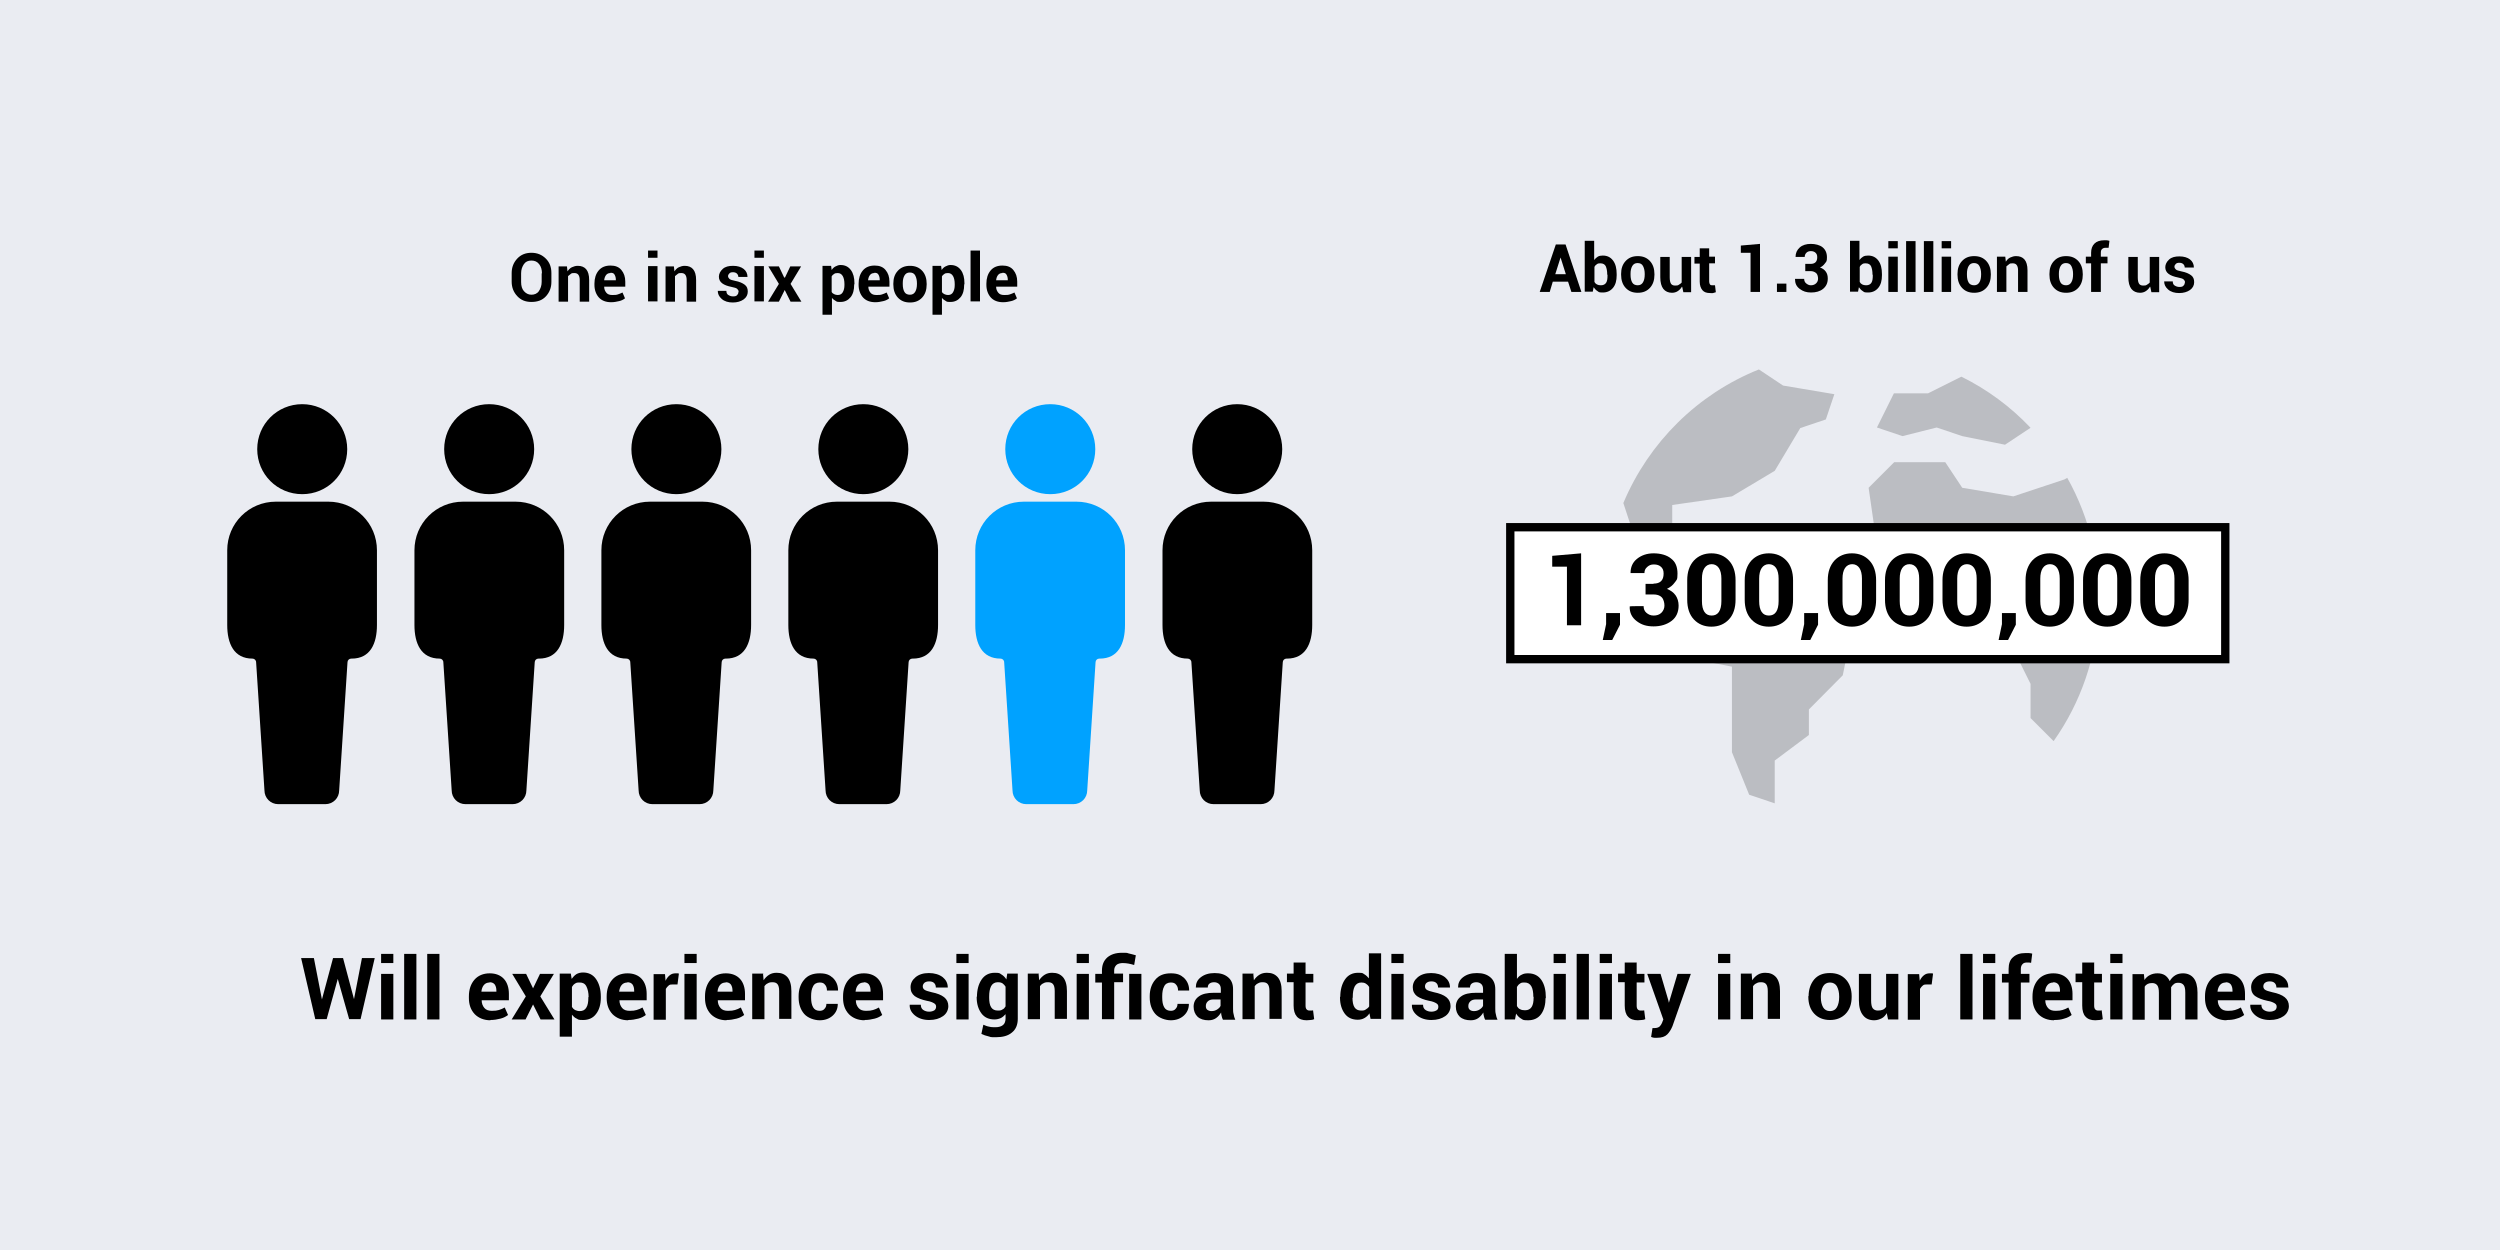 <?xml version="1.0" encoding="UTF-8"?>
<svg id="Layer_1" xmlns="http://www.w3.org/2000/svg" width="900" height="450" version="1.1" viewBox="0 0 900 450">
  <!-- Generator: Adobe Illustrator 29.3.0, SVG Export Plug-In . SVG Version: 2.1.0 Build 146)  -->
  <defs>
    <style>
      .st0 {
        fill: #fff;
      }

      .st1 {
        opacity: .2;
      }

      .st2 {
        opacity: 0;
      }

      .st3 {
        fill: #eaecf2;
      }

      .st4 {
        fill: #00a2ff;
      }
    </style>
  </defs>
  <rect class="st3" width="900" height="450"/>
  <g>
    <path d="M198.5,101.5c0,2.1-.7,3.8-2,5.2s-3,2-5.2,2-3.8-.7-5.1-2.1-2-3.1-2-5.2v-3.1c0-2.1.7-3.8,2-5.2s3-2.1,5.1-2.1,3.8.7,5.2,2.1,2,3.1,2,5.2v3.1ZM195.1,98.4c0-1.3-.3-2.4-1-3.3s-1.6-1.3-2.8-1.3-2.1.4-2.7,1.3-1,1.9-1,3.3v3.1c0,1.4.3,2.5,1,3.3s1.6,1.3,2.7,1.3,2.1-.4,2.7-1.3,1-2,1-3.3v-3.1Z"/>
    <path d="M204.1,95.9l.2,1.8c.4-.6.9-1.2,1.6-1.5s1.3-.5,2.1-.5c1.3,0,2.3.4,3,1.2s1.1,2.1,1.1,3.9v7.8h-3.4v-7.8c0-.9-.2-1.5-.5-1.9s-.8-.6-1.4-.6-1,0-1.3.3-.7.5-1,.8v9.2h-3.4v-12.7h3.2Z"/>
    <path d="M220,108.8c-1.9,0-3.4-.6-4.4-1.7s-1.6-2.7-1.6-4.5v-.5c0-1.9.5-3.5,1.5-4.7s2.4-1.8,4.3-1.8c1.7,0,3,.5,3.9,1.6s1.4,2.4,1.4,4.2v1.8h-7.6c0,.9.3,1.6.8,2.2s1.2.8,2.1.8,1.4,0,2-.2,1.1-.4,1.7-.7l.9,2.1c-.5.4-1.2.8-2.1,1s-1.8.4-2.8.4ZM219.8,98.3c-.7,0-1.2.2-1.6.7s-.6,1.1-.7,1.9h0c0,0,4.2,0,4.2,0v-.3c0-.7-.2-1.3-.5-1.8s-.8-.6-1.5-.6Z"/>
    <path d="M236.7,92.8h-3.4v-2.6h3.4v2.6ZM236.7,108.5h-3.4v-12.7h3.4v12.7Z"/>
    <path d="M242.6,95.9l.2,1.8c.4-.6.9-1.2,1.6-1.5s1.3-.5,2.1-.5c1.3,0,2.3.4,3,1.2s1.1,2.1,1.1,3.9v7.8h-3.4v-7.8c0-.9-.2-1.5-.5-1.9s-.8-.6-1.4-.6-1,0-1.3.3-.7.5-1,.8v9.2h-3.4v-12.7h3.2Z"/>
    <path d="M265.9,105c0-.4-.2-.7-.5-1s-1-.5-2-.7c-1.5-.3-2.6-.7-3.4-1.3s-1.2-1.4-1.2-2.4.5-2,1.4-2.8,2.1-1.1,3.7-1.1,2.9.4,3.8,1.1,1.4,1.7,1.4,2.9h0c0,0-3.3,0-3.3,0,0-.5-.2-.9-.5-1.2s-.8-.5-1.4-.5-1,.1-1.3.4-.5.6-.5,1,.2.7.5,1,1,.5,2,.7c1.6.3,2.7.8,3.5,1.4s1.1,1.4,1.1,2.5-.5,2.1-1.5,2.8-2.3,1.1-3.9,1.1-3-.4-4-1.3-1.4-1.8-1.4-2.9h0c0,0,3.1,0,3.1,0,0,.7.2,1.2.7,1.5s1,.5,1.7.5,1.1-.1,1.4-.4.5-.6.5-1Z"/>
    <path d="M275,92.8h-3.4v-2.6h3.4v2.6ZM275,108.5h-3.4v-12.7h3.4v12.7Z"/>
    <path d="M282.6,99.9h0l1.9-4h3.9l-3.8,6.3,3.9,6.4h-3.9l-2.1-4.2-2.1,4.2h-3.9l3.9-6.4-3.8-6.3h3.8l1.9,4Z"/>
    <path d="M307.5,102.5c0,1.9-.4,3.4-1.3,4.5s-2.1,1.7-3.6,1.7-1.3-.1-1.8-.4-1-.6-1.3-1.1v6.1h-3.4v-17.6h3.1l.2,1.5c.4-.6.8-1,1.4-1.3s1.1-.5,1.8-.5c1.6,0,2.8.6,3.7,1.8s1.3,2.8,1.3,4.8v.2ZM304,102.3c0-1.2-.2-2.2-.6-2.9s-1-1.1-1.8-1.1-1,.1-1.3.3-.7.5-.9.9v5.6c.2.4.5.6.9.8s.8.3,1.3.3c.8,0,1.4-.3,1.8-1s.6-1.5.6-2.6v-.2Z"/>
    <path d="M315.1,108.8c-1.9,0-3.4-.6-4.4-1.7s-1.6-2.7-1.6-4.5v-.5c0-1.9.5-3.5,1.5-4.7s2.4-1.8,4.3-1.8c1.7,0,3,.5,3.9,1.6s1.4,2.4,1.4,4.2v1.8h-7.6c0,.9.3,1.6.8,2.2s1.2.8,2.1.8,1.4,0,2-.2,1.1-.4,1.7-.7l.9,2.1c-.5.4-1.2.8-2.1,1s-1.8.4-2.8.4ZM314.8,98.3c-.7,0-1.2.2-1.6.7s-.6,1.1-.7,1.9h0c0,0,4.2,0,4.2,0v-.3c0-.7-.2-1.3-.5-1.8s-.8-.6-1.5-.6Z"/>
    <path d="M321.6,102.1c0-1.9.5-3.4,1.6-4.6s2.5-1.8,4.4-1.8,3.3.6,4.4,1.8,1.6,2.8,1.6,4.7v.2c0,1.9-.5,3.5-1.6,4.7s-2.5,1.8-4.4,1.8-3.3-.6-4.4-1.8-1.6-2.8-1.6-4.7v-.2ZM325,102.3c0,1.2.2,2.1.6,2.8s1.1,1,2,1,1.5-.4,1.9-1.1.6-1.6.6-2.8v-.2c0-1.1-.2-2-.6-2.8s-1.1-1.1-2-1.1-1.5.4-1.9,1.1-.6,1.6-.6,2.7v.2Z"/>
    <path d="M347.1,102.5c0,1.9-.4,3.4-1.3,4.5s-2.1,1.7-3.6,1.7-1.3-.1-1.8-.4-1-.6-1.3-1.1v6.1h-3.4v-17.6h3.1l.2,1.5c.4-.6.8-1,1.4-1.3s1.1-.5,1.8-.5c1.6,0,2.8.6,3.7,1.8s1.3,2.8,1.3,4.8v.2ZM343.7,102.3c0-1.2-.2-2.2-.6-2.9s-1-1.1-1.8-1.1-1,.1-1.3.3-.7.5-.9.9v5.6c.2.4.5.6.9.8s.8.3,1.3.3c.8,0,1.4-.3,1.8-1s.6-1.5.6-2.6v-.2Z"/>
    <path d="M352.8,108.5h-3.4v-18.3h3.4v18.3Z"/>
    <path d="M361.1,108.8c-1.9,0-3.4-.6-4.4-1.7s-1.6-2.7-1.6-4.5v-.5c0-1.9.5-3.5,1.5-4.7s2.4-1.8,4.3-1.8c1.7,0,3,.5,3.9,1.6s1.4,2.4,1.4,4.2v1.8h-7.6c0,.9.3,1.6.8,2.2s1.2.8,2.1.8,1.4,0,2-.2,1.1-.4,1.7-.7l.9,2.1c-.5.4-1.2.8-2.1,1s-1.8.4-2.8.4ZM360.9,98.3c-.7,0-1.2.2-1.6.7s-.6,1.1-.7,1.9h0c0,0,4.2,0,4.2,0v-.3c0-.7-.2-1.3-.5-1.8s-.8-.6-1.5-.6Z"/>
  </g>
  <path d="M126.6,237.1h0c6.7,0,9.1-5.4,9.1-12.1v-26.9c0-9.7-7.8-17.5-17.5-17.5h-18.9c-9.7,0-17.5,7.8-17.5,17.5v26.9c0,6.7,2.4,12.1,9.1,12.1h0c.7,0,1.3.6,1.3,1.3l3,46.1c0,2.8,2.2,5,5,5h16.9c2.8,0,5-2.2,5-5l3-46.1c0-.7.6-1.3,1.3-1.3ZM108.8,145.5c8.9,0,16.2,7.2,16.2,16.2s-7.2,16.2-16.2,16.2-16.2-7.2-16.2-16.2,7.2-16.2,16.2-16.2Z"/>
  <path d="M194,237.1h0c6.7,0,9.1-5.4,9.1-12.1v-26.9c0-9.7-7.8-17.5-17.5-17.5h-18.9c-9.7,0-17.5,7.8-17.5,17.5v26.9c0,6.7,2.4,12.1,9.1,12.1h0c.7,0,1.3.6,1.3,1.3l3,46.1c0,2.8,2.2,5,5,5h16.9c2.8,0,5-2.2,5-5l3-46.1c0-.7.6-1.3,1.3-1.3ZM176.1,145.5c8.9,0,16.2,7.2,16.2,16.2s-7.2,16.2-16.2,16.2-16.2-7.2-16.2-16.2,7.2-16.2,16.2-16.2Z"/>
  <path d="M261.3,237.1h0c6.7,0,9.1-5.4,9.1-12.1v-26.9c0-9.7-7.8-17.5-17.5-17.5h-18.9c-9.7,0-17.5,7.8-17.5,17.5v26.9c0,6.7,2.4,12.1,9.1,12.1h0c.7,0,1.3.6,1.3,1.3l3,46.1c0,2.8,2.2,5,5,5h16.9c2.8,0,5-2.2,5-5l3-46.1c0-.7.6-1.3,1.3-1.3ZM243.5,145.5c8.9,0,16.2,7.2,16.2,16.2s-7.2,16.2-16.2,16.2-16.2-7.2-16.2-16.2,7.2-16.2,16.2-16.2Z"/>
  <path d="M328.6,237.1h0c6.7,0,9.1-5.4,9.1-12.1v-26.9c0-9.7-7.8-17.5-17.5-17.5h-18.9c-9.7,0-17.5,7.8-17.5,17.5v26.9c0,6.7,2.4,12.1,9.1,12.1h0c.7,0,1.3.6,1.3,1.3l3,46.1c0,2.8,2.2,5,5,5h16.9c2.8,0,5-2.2,5-5l3-46.1c0-.7.6-1.3,1.3-1.3ZM310.8,145.5c8.9,0,16.2,7.2,16.2,16.2s-7.2,16.2-16.2,16.2-16.2-7.2-16.2-16.2,7.2-16.2,16.2-16.2Z"/>
  <path class="st4" d="M395.9,237.1h0c6.7,0,9.1-5.4,9.1-12.1v-26.9c0-9.7-7.8-17.5-17.5-17.5h-18.9c-9.7,0-17.5,7.8-17.5,17.5v26.9c0,6.7,2.4,12.1,9.1,12.1h0c.7,0,1.3.6,1.3,1.3l3,46.1c0,2.8,2.2,5,5,5h16.9c2.8,0,5-2.2,5-5l3-46.1c0-.7.6-1.3,1.3-1.3ZM378.1,145.5c8.9,0,16.2,7.2,16.2,16.2s-7.2,16.2-16.2,16.2-16.2-7.2-16.2-16.2,7.2-16.2,16.2-16.2Z"/>
  <path d="M463.3,237.1h0c6.7,0,9.1-5.4,9.1-12.1v-26.9c0-9.7-7.8-17.5-17.5-17.5h-18.9c-9.7,0-17.5,7.8-17.5,17.5v26.9c0,6.7,2.4,12.1,9.1,12.1h0c.7,0,1.3.6,1.3,1.3l3,46.1c0,2.8,2.2,5,5,5h16.9c2.8,0,5-2.2,5-5l3-46.1c0-.7.6-1.3,1.3-1.3ZM445.4,145.5c8.9,0,16.2,7.2,16.2,16.2s-7.2,16.2-16.2,16.2-16.2-7.2-16.2-16.2,7.2-16.2,16.2-16.2Z"/>
  <g>
    <path d="M564.5,101.4h-5.5l-1.1,3.7h-3.6l5.8-17.1h3.5l5.7,17.1h-3.6l-1.2-3.7ZM559.8,98.7h3.9l-1.9-6h0l-1.9,6Z"/>
    <path d="M582,99.1c0,1.9-.4,3.4-1.3,4.5s-2.1,1.7-3.7,1.7-1.4-.2-1.9-.5-1-.8-1.4-1.4l-.3,1.6h-2.9v-18.3h3.4v6.9c.4-.5.8-.9,1.3-1.2s1.1-.4,1.8-.4c1.6,0,2.8.6,3.7,1.8s1.3,2.8,1.3,4.9v.2ZM578.6,98.8c0-1.2-.2-2.2-.5-2.9s-1-1.1-1.9-1.1-1,.1-1.3.3-.7.5-.9,1v5.4c.2.4.5.7.9.9s.8.3,1.4.3c.9,0,1.5-.3,1.9-.9s.5-1.5.5-2.6v-.2Z"/>
    <path d="M583.6,98.6c0-1.9.5-3.4,1.6-4.6s2.5-1.8,4.4-1.8,3.3.6,4.4,1.8,1.6,2.8,1.6,4.7v.2c0,1.9-.5,3.5-1.6,4.7s-2.5,1.8-4.4,1.8-3.3-.6-4.4-1.8-1.6-2.8-1.6-4.7v-.2ZM587,98.9c0,1.2.2,2.1.6,2.8s1.1,1,2,1,1.5-.4,1.9-1.1.6-1.6.6-2.8v-.2c0-1.1-.2-2-.6-2.8s-1.1-1.1-2-1.1-1.5.4-1.9,1.1-.6,1.6-.6,2.7v.2Z"/>
    <path d="M605.5,103.2c-.4.7-.9,1.2-1.5,1.6s-1.3.6-2.1.6c-1.3,0-2.4-.5-3.1-1.4s-1.1-2.3-1.1-4.2v-7.3h3.4v7.4c0,1.1.2,1.9.5,2.3s.8.6,1.4.6,1,0,1.4-.3.7-.4,1-.8v-9.2h3.4v12.7h-2.8l-.4-1.9Z"/>
    <path d="M615.3,89.3v3.1h2.1v2.4h-2.1v6.5c0,.5.1.8.3,1.1s.5.3.8.3.3,0,.5,0,.3,0,.5,0l.3,2.5c-.3.1-.7.2-1,.3s-.7,0-1.1,0c-1.2,0-2.1-.3-2.7-1s-1-1.7-1-3.1v-6.5h-1.9v-2.4h1.9v-3.1h3.4Z"/>
    <path d="M633.6,105.1h-3.4v-14.1h-3.5v-2.6l6.9-.6v17.3Z"/>
    <path d="M643.1,105.1h-3.4v-3h3.4v3Z"/>
    <path d="M651.8,95c.8,0,1.4-.2,1.8-.6s.6-1,.6-1.8-.2-1.2-.6-1.6-1-.6-1.7-.6-1.2.2-1.6.6-.6.9-.6,1.5h-3.3c0-1.4.5-2.5,1.5-3.4s2.4-1.3,4-1.3,3.2.4,4.2,1.2,1.6,2,1.6,3.6-.2,1.5-.7,2.2-1.1,1.2-1.8,1.5c.9.3,1.6.8,2.1,1.5s.7,1.5.7,2.5c0,1.6-.6,2.8-1.7,3.7s-2.6,1.3-4.3,1.3-2.9-.4-4.1-1.3-1.7-2-1.7-3.6h0c0,0,3.3,0,3.3,0,0,.6.2,1.2.7,1.6s1,.7,1.7.7,1.4-.2,1.9-.7.7-1,.7-1.7-.2-1.6-.7-2-1.1-.7-2-.7h-1.9v-2.6h1.9Z"/>
    <path d="M677.5,99.1c0,1.9-.4,3.4-1.3,4.5s-2.1,1.7-3.7,1.7-1.4-.2-1.9-.5-1-.8-1.4-1.4l-.3,1.6h-2.9v-18.3h3.4v6.9c.4-.5.8-.9,1.3-1.2s1.1-.4,1.8-.4c1.6,0,2.8.6,3.7,1.8s1.3,2.8,1.3,4.9v.2ZM674.1,98.8c0-1.2-.2-2.2-.5-2.9s-1-1.1-1.9-1.1-1,.1-1.3.3-.7.5-.9,1v5.4c.2.4.5.7.9.9s.8.3,1.4.3c.9,0,1.5-.3,1.9-.9s.5-1.5.5-2.6v-.2Z"/>
    <path d="M683.2,89.4h-3.4v-2.6h3.4v2.6ZM683.2,105.1h-3.4v-12.7h3.4v12.7Z"/>
    <path d="M689.6,105.1h-3.4v-18.3h3.4v18.3Z"/>
    <path d="M696,105.1h-3.4v-18.3h3.4v18.3Z"/>
    <path d="M702.4,89.4h-3.4v-2.6h3.4v2.6ZM702.4,105.1h-3.4v-12.7h3.4v12.7Z"/>
    <path d="M704.7,98.6c0-1.9.5-3.4,1.6-4.6s2.5-1.8,4.4-1.8,3.3.6,4.4,1.8,1.6,2.8,1.6,4.7v.2c0,1.9-.5,3.5-1.6,4.7s-2.5,1.8-4.4,1.8-3.3-.6-4.4-1.8-1.6-2.8-1.6-4.7v-.2ZM708.1,98.9c0,1.2.2,2.1.6,2.8s1.1,1,2,1,1.5-.4,1.9-1.1.6-1.6.6-2.8v-.2c0-1.1-.2-2-.6-2.8s-1.1-1.1-2-1.1-1.5.4-1.9,1.1-.6,1.6-.6,2.7v.2Z"/>
    <path d="M721.9,92.4l.2,1.8c.4-.6.9-1.2,1.6-1.5s1.3-.5,2.1-.5c1.3,0,2.3.4,3,1.2s1.1,2.1,1.1,3.9v7.8h-3.4v-7.8c0-.9-.2-1.5-.5-1.9s-.8-.6-1.4-.6-1,0-1.3.3-.7.5-1,.8v9.2h-3.4v-12.7h3.2Z"/>
    <path d="M737.8,98.6c0-1.9.5-3.4,1.6-4.6s2.5-1.8,4.4-1.8,3.3.6,4.4,1.8,1.6,2.8,1.6,4.7v.2c0,1.9-.5,3.5-1.6,4.7s-2.5,1.8-4.4,1.8-3.3-.6-4.4-1.8-1.6-2.8-1.6-4.7v-.2ZM741.2,98.9c0,1.2.2,2.1.6,2.8s1.1,1,2,1,1.5-.4,1.9-1.1.6-1.6.6-2.8v-.2c0-1.1-.2-2-.6-2.8s-1.1-1.1-2-1.1-1.5.4-1.9,1.1-.6,1.6-.6,2.7v.2Z"/>
    <path d="M752.8,105.1v-10.3h-1.9v-2.4h1.9v-1.4c0-1.4.4-2.5,1.2-3.3s2-1.2,3.5-1.2.6,0,.9,0,.6.1,1,.2l-.3,2.5c-.2,0-.4,0-.5,0s-.4,0-.6,0c-.6,0-1,.2-1.3.5s-.4.7-.4,1.3v1.4h2.4v2.4h-2.4v10.3h-3.4Z"/>
    <path d="M774,103.2c-.4.7-.9,1.2-1.5,1.6s-1.3.6-2.1.6c-1.3,0-2.4-.5-3.1-1.4s-1.1-2.3-1.1-4.2v-7.3h3.4v7.4c0,1.1.2,1.9.5,2.3s.8.6,1.4.6,1,0,1.4-.3.7-.4,1-.8v-9.2h3.4v12.7h-2.8l-.4-1.9Z"/>
    <path d="M786.6,101.6c0-.4-.2-.7-.5-1s-1-.5-2-.7c-1.5-.3-2.6-.7-3.4-1.3s-1.2-1.4-1.2-2.4.5-2,1.4-2.8,2.1-1.1,3.7-1.1,2.9.4,3.8,1.1,1.4,1.7,1.4,2.9h0c0,0-3.3,0-3.3,0,0-.5-.2-.9-.5-1.2s-.8-.5-1.4-.5-1,.1-1.3.4-.5.6-.5,1,.2.7.5,1,1,.5,2,.7c1.6.3,2.7.8,3.5,1.4s1.1,1.4,1.1,2.5-.5,2.1-1.5,2.8-2.3,1.1-3.9,1.1-3-.4-4-1.3-1.4-1.8-1.4-2.9h0c0,0,3.1,0,3.1,0,0,.7.2,1.2.7,1.5s1,.5,1.7.5,1.1-.1,1.4-.4.5-.6.5-1Z"/>
  </g>
  <g>
    <path d="M127.4,359.9h0l2.9-15h4.6l-5.1,22h-4.1l-4.1-14.5h0l-4,14.5h-4.1l-5.1-22h4.6l2.9,14.9h0l4-14.9h3.6l4,15Z"/>
    <path d="M141.6,346.7h-4.4v-3.3h4.4v3.3ZM141.6,367h-4.4v-16.4h4.4v16.4Z"/>
    <path d="M149.9,367h-4.4v-23.6h4.4v23.6Z"/>
    <path d="M158.2,367h-4.4v-23.6h4.4v23.6Z"/>
    <path d="M176.6,367.3c-2.4,0-4.3-.8-5.7-2.2-1.4-1.5-2.1-3.4-2.1-5.8v-.6c0-2.5.7-4.5,2-6s3.2-2.3,5.5-2.3c2.2,0,3.9.7,5.1,2,1.2,1.3,1.8,3.2,1.8,5.4v2.3h-9.8c0,1.2.4,2.1,1,2.8.6.7,1.5,1,2.7,1s1.8-.1,2.5-.3c.7-.2,1.4-.5,2.1-.9l1.2,2.7c-.7.5-1.5,1-2.7,1.3s-2.3.5-3.7.5ZM176.3,353.7c-.9,0-1.6.3-2.1.9-.5.6-.8,1.4-.9,2.4h0c0,0,5.4,0,5.4,0v-.3c0-1-.2-1.7-.6-2.3-.4-.5-1-.8-1.9-.8Z"/>
    <path d="M191.9,355.8h0l2.5-5.2h5l-4.9,8.1,5.1,8.3h-5l-2.7-5.4-2.7,5.4h-5l5.1-8.3-4.9-8.1h5l2.5,5.2Z"/>
    <path d="M216.3,359.2c0,2.4-.6,4.4-1.7,5.8-1.1,1.5-2.7,2.2-4.7,2.2s-1.6-.2-2.3-.5c-.7-.3-1.2-.8-1.7-1.4v7.9h-4.4v-22.7h4l.3,1.9c.5-.7,1.1-1.3,1.7-1.7.7-.4,1.5-.6,2.4-.6,2,0,3.6.8,4.7,2.4,1.1,1.6,1.7,3.7,1.7,6.3v.3ZM211.9,358.9c0-1.5-.3-2.8-.8-3.8s-1.3-1.4-2.4-1.4-1.2.1-1.7.4c-.5.3-.8.7-1.1,1.2v7.2c.3.5.6.8,1.1,1.1.5.2,1,.4,1.7.4,1.1,0,1.9-.4,2.4-1.3.5-.8.7-2,.7-3.4v-.3Z"/>
    <path d="M226.2,367.3c-2.4,0-4.3-.8-5.7-2.2-1.4-1.5-2.1-3.4-2.1-5.8v-.6c0-2.5.7-4.5,2-6s3.2-2.3,5.5-2.3c2.2,0,3.9.7,5.1,2,1.2,1.3,1.8,3.2,1.8,5.4v2.3h-9.8c0,1.2.4,2.1,1,2.8.6.7,1.5,1,2.7,1s1.8-.1,2.5-.3c.7-.2,1.4-.5,2.1-.9l1.2,2.7c-.7.5-1.5,1-2.7,1.3s-2.3.5-3.7.5ZM225.9,353.7c-.9,0-1.6.3-2.1.9-.5.6-.8,1.4-.9,2.4h0c0,0,5.4,0,5.4,0v-.3c0-1-.2-1.7-.6-2.3-.4-.5-1-.8-1.9-.8Z"/>
    <path d="M243.9,354.4h-1.6c-.7,0-1.2,0-1.6.4-.4.3-.7.7-1,1.2v11.1h-4.4v-16.4h4.1l.2,2.4c.4-.9.9-1.5,1.5-2,.6-.5,1.3-.7,2.1-.7s.4,0,.6,0c.2,0,.4,0,.6.1l-.5,3.9Z"/>
    <path d="M250.8,346.7h-4.4v-3.3h4.4v3.3ZM250.8,367h-4.4v-16.4h4.4v16.4Z"/>
    <path d="M261.6,367.3c-2.4,0-4.3-.8-5.7-2.2-1.4-1.5-2.1-3.4-2.1-5.8v-.6c0-2.5.7-4.5,2-6s3.2-2.3,5.5-2.3c2.2,0,3.9.7,5.1,2,1.2,1.3,1.8,3.2,1.8,5.4v2.3h-9.8c0,1.2.4,2.1,1,2.8.6.7,1.5,1,2.7,1s1.8-.1,2.5-.3c.7-.2,1.4-.5,2.1-.9l1.2,2.7c-.7.5-1.5,1-2.7,1.3s-2.3.5-3.7.5ZM261.3,353.7c-.9,0-1.6.3-2.1.9-.5.6-.8,1.4-.9,2.4h0c0,0,5.4,0,5.4,0v-.3c0-1-.2-1.7-.6-2.3-.4-.5-1-.8-1.9-.8Z"/>
    <path d="M274.7,350.6l.2,2.3c.5-.8,1.2-1.5,2-2,.8-.5,1.7-.7,2.7-.7,1.7,0,2.9.5,3.9,1.6.9,1.1,1.4,2.7,1.4,5v10h-4.4v-10c0-1.2-.2-2-.6-2.5-.4-.5-1-.7-1.8-.7s-1.2.1-1.7.4c-.5.2-.9.6-1.2,1v11.9h-4.4v-16.4h4.1Z"/>
    <path d="M295,363.9c.8,0,1.4-.2,1.8-.7.5-.5.7-1.1.7-1.8h4.1c0,1.7-.6,3.1-1.8,4.2s-2.8,1.7-4.7,1.7-4.3-.8-5.6-2.3c-1.3-1.5-2-3.5-2-5.9v-.5c0-2.4.7-4.4,2-5.9,1.3-1.6,3.2-2.3,5.6-2.3s3.6.6,4.8,1.7c1.2,1.2,1.8,2.7,1.8,4.5h0c0,0-4,0-4,0,0-.8-.2-1.6-.7-2.1-.4-.6-1.1-.8-1.9-.8-1.1,0-2,.5-2.4,1.4-.5.9-.7,2.1-.7,3.5v.5c0,1.5.2,2.6.7,3.5.5.9,1.3,1.3,2.5,1.3Z"/>
    <path d="M311.3,367.3c-2.4,0-4.3-.8-5.7-2.2-1.4-1.5-2.1-3.4-2.1-5.8v-.6c0-2.5.7-4.5,2-6s3.2-2.3,5.5-2.3c2.2,0,3.9.7,5.1,2,1.2,1.3,1.8,3.2,1.8,5.4v2.3h-9.8c0,1.2.4,2.1,1,2.8.6.7,1.5,1,2.7,1s1.8-.1,2.5-.3c.7-.2,1.4-.5,2.1-.9l1.2,2.7c-.7.5-1.5,1-2.7,1.3s-2.3.5-3.7.5ZM311,353.7c-.9,0-1.6.3-2.1.9-.5.6-.8,1.4-.9,2.4h0c0,0,5.4,0,5.4,0v-.3c0-1-.2-1.7-.6-2.3-.4-.5-1-.8-1.9-.8Z"/>
    <path d="M337,362.4c0-.5-.2-.9-.7-1.2-.5-.3-1.3-.7-2.6-.9-1.9-.4-3.4-1-4.4-1.7-1-.8-1.5-1.8-1.5-3.2s.6-2.6,1.8-3.6c1.2-1,2.8-1.5,4.8-1.5s3.7.5,5,1.5c1.2,1,1.8,2.2,1.8,3.7h0c0,0-4.3,0-4.3,0,0-.7-.2-1.2-.6-1.6s-1-.6-1.8-.6-1.3.2-1.7.5c-.4.4-.6.8-.6,1.3s.2.9.6,1.2c.4.3,1.3.6,2.6.9,2,.4,3.5,1,4.5,1.8,1,.8,1.5,1.9,1.5,3.2s-.6,2.7-1.9,3.6c-1.3.9-2.9,1.4-5,1.4s-3.9-.6-5.2-1.7c-1.3-1.1-1.9-2.4-1.8-3.8h0c0,0,4,0,4,0,0,.9.3,1.5.9,1.9s1.3.6,2.1.6,1.4-.2,1.9-.5c.4-.3.6-.8.6-1.3Z"/>
    <path d="M348.7,346.7h-4.4v-3.3h4.4v3.3ZM348.7,367h-4.4v-16.4h4.4v16.4Z"/>
    <path d="M351.7,358.9c0-2.6.6-4.7,1.7-6.3,1.1-1.6,2.7-2.4,4.7-2.4s1.7.2,2.4.6c.7.4,1.3,1,1.8,1.8l.3-2.1h3.8v16.3c0,2.1-.7,3.8-2.1,4.9-1.4,1.2-3.3,1.7-5.8,1.7s-1.7-.1-2.6-.3c-.9-.2-1.8-.5-2.6-.9l.7-3.3c.7.3,1.4.6,2.1.7.7.2,1.5.2,2.3.2,1.2,0,2.1-.3,2.7-.8.6-.5.9-1.3.9-2.4v-1.5c-.5.6-1.1,1.1-1.7,1.4-.7.3-1.4.5-2.3.5-2,0-3.6-.7-4.7-2.2-1.1-1.5-1.7-3.4-1.7-5.8v-.3ZM356.1,359.2c0,1.4.2,2.6.7,3.4.5.8,1.3,1.2,2.4,1.2s1.2-.1,1.7-.4c.5-.2.8-.6,1.1-1.1v-7.1c-.3-.5-.7-.9-1.1-1.2-.5-.3-1-.4-1.7-.4-1.1,0-1.9.5-2.4,1.4-.5,1-.7,2.2-.7,3.8v.3Z"/>
    <path d="M373.9,350.6l.2,2.3c.5-.8,1.2-1.5,2-2,.8-.5,1.7-.7,2.7-.7,1.7,0,2.9.5,3.9,1.6.9,1.1,1.4,2.7,1.4,5v10h-4.4v-10c0-1.2-.2-2-.6-2.5-.4-.5-1-.7-1.8-.7s-1.2.1-1.7.4c-.5.2-.9.6-1.2,1v11.9h-4.4v-16.4h4.1Z"/>
    <path d="M392,346.7h-4.4v-3.3h4.4v3.3ZM392,367h-4.4v-16.4h4.4v16.4Z"/>
    <path d="M396.7,367v-13.3h-2.4v-3.1h2.4v-1.1c0-2.1.6-3.6,1.9-4.8,1.3-1.1,3-1.7,5.3-1.7s1.6,0,2.3.2c.8.2,1.7.4,2.7.7l-.6,3.5c-.7-.2-1.4-.4-2-.5-.6-.1-1.3-.2-2.1-.2s-1.8.2-2.3.7c-.5.5-.8,1.1-.8,2v1.1h3.2v3.1h-3.2v13.3h-4.4ZM410.9,367h-4.4v-16.4h4.4v16.4Z"/>
    <path d="M421.4,363.9c.8,0,1.4-.2,1.8-.7.5-.5.7-1.1.7-1.8h4.1c0,1.7-.6,3.1-1.8,4.2s-2.8,1.7-4.7,1.7-4.3-.8-5.6-2.3c-1.3-1.5-2-3.5-2-5.9v-.5c0-2.4.7-4.4,2-5.9,1.3-1.6,3.2-2.3,5.6-2.3s3.6.6,4.8,1.7c1.2,1.2,1.8,2.7,1.8,4.5h0c0,0-4,0-4,0,0-.8-.2-1.6-.7-2.1-.4-.6-1.1-.8-1.9-.8-1.1,0-2,.5-2.4,1.4-.5.9-.7,2.1-.7,3.5v.5c0,1.5.2,2.6.7,3.5.5.9,1.3,1.3,2.5,1.3Z"/>
    <path d="M440.2,367c-.2-.4-.3-.8-.4-1.2-.1-.4-.2-.8-.2-1.3-.5.8-1.1,1.5-1.8,2-.7.5-1.6.8-2.7.8-1.7,0-3-.4-4-1.3-.9-.9-1.4-2.1-1.4-3.6s.6-2.8,1.9-3.7c1.2-.9,3-1.3,5.4-1.3h2.5v-1.3c0-.8-.2-1.4-.6-1.8-.4-.4-1-.7-1.8-.7s-1.3.2-1.7.5c-.4.3-.6.8-.6,1.4h-4.3c0-1.5.5-2.7,1.8-3.7,1.3-1,2.9-1.5,5-1.5s3.6.5,4.8,1.5c1.2,1,1.8,2.4,1.8,4.3v6.8c0,.8,0,1.5.2,2.2.1.7.3,1.3.6,2h-4.4ZM436.1,364c.8,0,1.5-.2,2.1-.6.6-.4,1-.8,1.2-1.3v-2.3h-2.5c-.9,0-1.6.2-2.1.7-.5.5-.7,1-.7,1.7s.2,1,.5,1.3c.4.3.9.5,1.5.5Z"/>
    <path d="M451.2,350.6l.2,2.3c.5-.8,1.2-1.5,2-2,.8-.5,1.7-.7,2.7-.7,1.7,0,2.9.5,3.9,1.6.9,1.1,1.4,2.7,1.4,5v10h-4.4v-10c0-1.2-.2-2-.6-2.5-.4-.5-1-.7-1.8-.7s-1.2.1-1.7.4c-.5.2-.9.6-1.2,1v11.9h-4.4v-16.4h4.1Z"/>
    <path d="M470,346.6v4h2.8v3.1h-2.8v8.3c0,.6.1,1.1.4,1.4s.6.4,1.1.4.4,0,.6,0,.4,0,.6-.1l.4,3.2c-.4.2-.9.3-1.3.3-.4,0-.9.1-1.4.1-1.5,0-2.7-.4-3.5-1.3s-1.2-2.2-1.2-4v-8.4h-2.4v-3.1h2.4v-4h4.4Z"/>
    <path d="M482.5,358.9c0-2.6.6-4.7,1.7-6.3,1.1-1.6,2.7-2.4,4.7-2.4s1.6.2,2.2.5c.7.4,1.2.9,1.7,1.5v-9h4.4v23.6h-3.8l-.4-2c-.5.8-1.1,1.3-1.8,1.7s-1.5.6-2.4.6c-2,0-3.6-.7-4.7-2.2-1.1-1.5-1.7-3.4-1.7-5.8v-.3ZM486.9,359.2c0,1.4.2,2.6.7,3.4s1.3,1.2,2.4,1.2,1.2-.1,1.7-.4c.5-.3.9-.6,1.2-1.1v-7c-.3-.5-.7-.9-1.2-1.2-.5-.3-1-.4-1.6-.4-1.1,0-1.9.5-2.4,1.4-.5,1-.7,2.2-.7,3.8v.3Z"/>
    <path d="M505.3,346.7h-4.4v-3.3h4.4v3.3ZM505.3,367h-4.4v-16.4h4.4v16.4Z"/>
    <path d="M517.8,362.4c0-.5-.2-.9-.7-1.2-.5-.3-1.3-.7-2.6-.9-1.9-.4-3.4-1-4.4-1.7-1-.8-1.5-1.8-1.5-3.2s.6-2.6,1.8-3.6c1.2-1,2.8-1.5,4.8-1.5s3.7.5,5,1.5c1.2,1,1.8,2.2,1.8,3.7h0c0,0-4.3,0-4.3,0,0-.7-.2-1.2-.6-1.6s-1-.6-1.8-.6-1.3.2-1.7.5-.6.8-.6,1.3.2.9.6,1.2c.4.3,1.3.6,2.6.9,2,.4,3.5,1,4.5,1.8,1,.8,1.5,1.9,1.5,3.2s-.6,2.7-1.9,3.6c-1.3.9-2.9,1.4-5,1.4s-3.9-.6-5.2-1.7c-1.3-1.1-1.9-2.4-1.8-3.8h0c0,0,4,0,4,0,0,.9.3,1.5.9,1.9s1.3.6,2.1.6,1.4-.2,1.9-.5.6-.8.6-1.3Z"/>
    <path d="M534.6,367c-.2-.4-.3-.8-.4-1.2s-.2-.8-.2-1.3c-.5.8-1.1,1.5-1.8,2-.7.5-1.6.8-2.7.8-1.7,0-3-.4-4-1.3-.9-.9-1.4-2.1-1.4-3.6s.6-2.8,1.9-3.7c1.2-.9,3-1.3,5.4-1.3h2.5v-1.3c0-.8-.2-1.4-.6-1.8s-1-.7-1.8-.7-1.3.2-1.7.5c-.4.3-.6.8-.6,1.4h-4.3c0-1.5.5-2.7,1.8-3.7,1.3-1,2.9-1.5,5-1.5s3.6.5,4.8,1.5,1.8,2.4,1.8,4.3v6.8c0,.8,0,1.5.2,2.2.1.7.3,1.3.6,2h-4.4ZM530.6,364c.8,0,1.5-.2,2.1-.6.6-.4,1-.8,1.2-1.3v-2.3h-2.5c-.9,0-1.6.2-2.1.7s-.7,1-.7,1.7.2,1,.5,1.3.9.5,1.5.5Z"/>
    <path d="M556.4,359.2c0,2.4-.5,4.4-1.6,5.9s-2.7,2.2-4.7,2.2-1.8-.2-2.5-.6c-.7-.4-1.3-1-1.8-1.8l-.4,2.1h-3.7v-23.6h4.4v9c.5-.7,1-1.2,1.7-1.5.7-.4,1.4-.5,2.3-.5,2.1,0,3.7.8,4.8,2.4,1.1,1.6,1.6,3.7,1.6,6.3v.3ZM552,358.9c0-1.6-.2-2.9-.7-3.8-.5-.9-1.3-1.4-2.4-1.4s-1.3.1-1.7.4c-.5.3-.8.7-1.1,1.2v6.9c.3.5.6.9,1.1,1.1.5.3,1.1.4,1.8.4,1.1,0,1.9-.4,2.4-1.2.5-.8.7-1.9.7-3.4v-.3Z"/>
    <path d="M563.7,346.7h-4.4v-3.3h4.4v3.3ZM563.7,367h-4.4v-16.4h4.4v16.4Z"/>
    <path d="M572,367h-4.4v-23.6h4.4v23.6Z"/>
    <path d="M580.3,346.7h-4.4v-3.3h4.4v3.3ZM580.3,367h-4.4v-16.4h4.4v16.4Z"/>
    <path d="M589.2,346.6v4h2.8v3.1h-2.8v8.3c0,.6.1,1.1.4,1.4.3.3.6.4,1.1.4s.4,0,.6,0,.4,0,.6-.1l.4,3.2c-.4.2-.9.3-1.3.3-.4,0-.9.1-1.4.1-1.5,0-2.7-.4-3.5-1.3-.8-.8-1.2-2.2-1.2-4v-8.4h-2.4v-3.1h2.4v-4h4.4Z"/>
    <path d="M600.6,360.1l.2.9h0l3.1-10.4h4.8l-6.6,18.8c-.5,1.2-1.1,2.2-1.9,3-.8.8-2,1.2-3.6,1.2s-.7,0-1,0c-.3,0-.7-.1-1.2-.3l.5-3.2c.1,0,.3,0,.4,0,.2,0,.3,0,.4,0,.7,0,1.3-.2,1.7-.5.4-.4.7-.8.9-1.3l.5-1.3-5.8-16.4h4.8l2.8,9.5Z"/>
    <path d="M622.9,346.7h-4.4v-3.3h4.4v3.3ZM622.9,367h-4.4v-16.4h4.4v16.4Z"/>
    <path d="M630.6,350.6l.2,2.3c.5-.8,1.2-1.5,2-2,.8-.5,1.7-.7,2.7-.7,1.7,0,2.9.5,3.9,1.6.9,1.1,1.4,2.7,1.4,5v10h-4.4v-10c0-1.2-.2-2-.6-2.5-.4-.5-1-.7-1.8-.7s-1.2.1-1.7.4c-.5.2-.9.6-1.2,1v11.9h-4.4v-16.4h4.1Z"/>
    <path d="M651.1,358.6c0-2.4.7-4.4,2-6,1.4-1.6,3.2-2.3,5.7-2.3s4.3.8,5.7,2.3,2.1,3.6,2.1,6v.3c0,2.5-.7,4.5-2.1,6-1.4,1.5-3.3,2.3-5.7,2.3s-4.3-.8-5.7-2.3c-1.4-1.5-2.1-3.6-2.1-6v-.3ZM655.5,359c0,1.5.3,2.7.8,3.6.5.9,1.4,1.4,2.5,1.4s2-.5,2.5-1.4c.5-.9.8-2.1.8-3.6v-.3c0-1.5-.3-2.6-.8-3.6-.5-.9-1.4-1.4-2.5-1.4s-2,.5-2.5,1.4c-.5.9-.8,2.1-.8,3.5v.3Z"/>
    <path d="M679.3,364.6c-.5.9-1.1,1.6-1.9,2s-1.7.7-2.7.7c-1.7,0-3.1-.6-4-1.8-1-1.2-1.5-3-1.5-5.4v-9.5h4.4v9.5c0,1.4.2,2.4.6,2.9.4.5,1,.8,1.8.8s1.3-.1,1.8-.3c.5-.2.9-.6,1.2-1v-11.9h4.4v16.4h-3.7l-.5-2.4Z"/>
    <path d="M695.4,354.4h-1.6c-.7,0-1.2,0-1.6.4-.4.3-.7.7-1,1.2v11.1h-4.4v-16.4h4.1l.2,2.4c.4-.9.9-1.5,1.5-2,.6-.5,1.3-.7,2.1-.7s.4,0,.6,0c.2,0,.4,0,.6.1l-.5,3.9Z"/>
    <path d="M710.1,367h-4.4v-23.6h4.4v23.6Z"/>
    <path d="M718.3,346.7h-4.4v-3.3h4.4v3.3ZM718.3,367h-4.4v-16.4h4.4v16.4Z"/>
    <path d="M723.1,367v-13.3h-2.4v-3.1h2.4v-1.8c0-1.8.5-3.3,1.6-4.2,1.1-1,2.5-1.5,4.5-1.5s.8,0,1.1,0,.8.1,1.3.2l-.4,3.3c-.2,0-.5,0-.7-.1-.2,0-.5,0-.8,0-.7,0-1.3.2-1.6.6-.4.4-.6,1-.6,1.7v1.8h3.1v3.1h-3.1v13.3h-4.4Z"/>
    <path d="M739.5,367.3c-2.4,0-4.3-.8-5.7-2.2-1.4-1.5-2.1-3.4-2.1-5.8v-.6c0-2.5.7-4.5,2-6s3.2-2.3,5.5-2.3c2.2,0,3.9.7,5.1,2,1.2,1.3,1.8,3.2,1.8,5.4v2.3h-9.8c0,1.2.4,2.1,1,2.8.6.7,1.5,1,2.7,1s1.8-.1,2.5-.3c.7-.2,1.4-.5,2.1-.9l1.2,2.7c-.7.5-1.5,1-2.7,1.3-1.1.4-2.3.5-3.7.5ZM739.2,353.7c-.9,0-1.6.3-2.1.9-.5.6-.8,1.4-.9,2.4h0c0,0,5.4,0,5.4,0v-.3c0-1-.2-1.7-.6-2.3-.4-.5-1-.8-1.9-.8Z"/>
    <path d="M753.9,346.6v4h2.8v3.1h-2.8v8.3c0,.6.1,1.1.4,1.4.3.3.6.4,1.1.4s.4,0,.6,0,.4,0,.6-.1l.4,3.2c-.4.2-.9.3-1.3.3-.4,0-.9.1-1.4.1-1.5,0-2.7-.4-3.5-1.3-.8-.8-1.2-2.2-1.2-4v-8.4h-2.4v-3.1h2.4v-4h4.4Z"/>
    <path d="M764.1,346.7h-4.4v-3.3h4.4v3.3ZM764.1,367h-4.4v-16.4h4.4v16.4Z"/>
    <path d="M771.8,350.6l.2,2.2c.5-.8,1.2-1.4,2-1.8s1.7-.6,2.7-.6,1.9.2,2.7.7c.7.5,1.3,1.2,1.7,2.1.5-.9,1.2-1.6,2-2.1.8-.5,1.8-.7,2.8-.7,1.6,0,2.9.6,3.8,1.7.9,1.1,1.4,2.9,1.4,5.2v9.7h-4.4v-9.7c0-1.3-.2-2.2-.6-2.7s-1-.8-1.8-.8-1.2.1-1.6.4-.8.7-1.1,1.2c0,.2,0,.4,0,.5,0,.1,0,.3,0,.4v10.8h-4.4v-9.7c0-1.3-.2-2.2-.6-2.7-.4-.5-1-.8-1.8-.8s-1.1.1-1.6.3c-.4.2-.8.5-1.1,1v11.9h-4.4v-16.4h4.1Z"/>
    <path d="M801.6,367.3c-2.4,0-4.3-.8-5.7-2.2-1.4-1.5-2.1-3.4-2.1-5.8v-.6c0-2.5.7-4.5,2-6s3.2-2.3,5.5-2.3c2.2,0,3.9.7,5.1,2,1.2,1.3,1.8,3.2,1.8,5.4v2.3h-9.8c0,1.2.4,2.1,1,2.8.6.7,1.5,1,2.7,1s1.8-.1,2.5-.3c.7-.2,1.4-.5,2.1-.9l1.2,2.7c-.7.5-1.5,1-2.7,1.3-1.1.4-2.3.5-3.7.5ZM801.3,353.7c-.9,0-1.6.3-2.1.9-.5.6-.8,1.4-.9,2.4h0c0,0,5.4,0,5.4,0v-.3c0-1-.2-1.7-.6-2.3-.4-.5-1-.8-1.9-.8Z"/>
    <path d="M819.6,362.4c0-.5-.2-.9-.7-1.2-.5-.3-1.3-.7-2.6-.9-1.9-.4-3.4-1-4.4-1.7s-1.5-1.8-1.5-3.2.6-2.6,1.8-3.6c1.2-1,2.8-1.5,4.8-1.5s3.7.5,5,1.5,1.8,2.2,1.8,3.7h0c0,0-4.3,0-4.3,0,0-.7-.2-1.2-.6-1.6s-1-.6-1.8-.6-1.3.2-1.7.5-.6.8-.6,1.3.2.9.6,1.2c.4.3,1.3.6,2.6.9,2,.4,3.5,1,4.5,1.8,1,.8,1.5,1.9,1.5,3.2s-.6,2.7-1.9,3.6c-1.3.9-2.9,1.4-5,1.4s-3.9-.6-5.2-1.7c-1.3-1.1-1.9-2.4-1.8-3.8h0c0,0,4,0,4,0,0,.9.3,1.5.9,1.9s1.3.6,2.1.6,1.4-.2,1.9-.5c.4-.3.6-.8.6-1.3Z"/>
  </g>
  <g class="st1">
    <path d="M731,154l-9.2,6.1-15.4-3.1-9.2-3.1-12.3,3.1-9.2-3.1,6.1-12.3h12.3l12-6c9.3,4.6,17.7,10.8,24.8,18.3Z"/>
    <path d="M660.4,141.8l-3.1,9.2-9.2,3.1-9.2,15.4-15.4,9.2-21.5,3.1v9.2l6.1,6.1v12.3l-9.2-6.1-9.2-6.1-5.3-16.1c9.2-21.9,26.8-39.3,48.8-48.1l8.7,5.8,18.4,3.1Z"/>
    <polygon points="666.5 227.8 663.4 243.1 651.2 255.4 651.2 264.6 638.9 273.8 638.9 289.2 629.7 286.1 623.5 270.8 623.5 240 608.2 237 602 224.7 602 215.5 608.2 209.3 617.4 200.1 623.5 212.4 645 212.4 654.2 227.8 666.5 227.8"/>
    <path d="M744.2,172c16.8,29.9,14.9,66.8-4.9,94.8l-8.3-8.3v-12.3l-6.1-12.3-6.1-12.3v-12.3l-9.2-6.1-12.3,3.1-21.5-9.2-3.1-21.5,9.2-9.2h18.4l6.1,9.2,18.4,3.1,18.4-6.1.9-.5Z"/>
  </g>
  <path class="st2" d="M684.9,157.1l12.3-3.1,9.2,3.1,15.4,3.1,9.2-6.1c5.1,5.4,9.6,11.4,13.2,17.9l-.9.5-18.4,6.1-18.4-3.1-6.1-9.2h-18.4l-9.2,9.2,3.1,21.5,21.5,9.2,12.3-3.1,9.2,6.1v12.3l6.1,12.3,6.1,12.3v12.3l8.3,8.3c-28.4,40.2-83.9,49.8-124.1,21.4-34.1-24.1-46.9-68.7-30.8-107.2l5.3,16.1,9.2,6.1,9.2,6.1-6.1,6.1v9.2l6.1,12.3,15.4,3.1v30.7l6.1,15.4,9.2,3.1v-15.4l12.3-9.2v-9.2l12.3-12.3,3.1-15.4h-12.3l-9.2-15.4h-21.5l-6.1-12.3-9.2,9.2v-12.3l-6.1-6.1v-9.2l21.5-3.1,15.4-9.2,9.2-15.4,9.2-3.1,3.1-9.2-18.4-3.1-8.7-5.8c23.6-9.5,50.2-8.5,73,2.9l-12,6h-12.3l-6.1,12.3,9.2,3.1Z"/>
  <g>
    <rect class="st0" x="543.7" y="189.8" width="257.4" height="47.5"/>
    <path d="M802.6,238.8h-260.4v-50.5h260.4v50.5ZM545.2,235.8h254.4v-44.5h-254.4v44.5Z"/>
  </g>
  <g>
    <path d="M569.2,225.1h-5.1v-21.1h-5.3v-3.9l10.4-.9v26Z"/>
    <path d="M583.2,224.9l-2.8,5.5h-3.4l1.2-5.7v-4h5v4.2Z"/>
    <path d="M595.3,210.1c1.2,0,2.1-.3,2.7-.9s.9-1.5.9-2.7-.3-1.8-.9-2.4-1.5-.9-2.6-.9-1.7.3-2.4.9-1,1.3-1,2.2h-5c0-2.1.7-3.8,2.3-5.1,1.6-1.3,3.6-2,6-2s4.8.6,6.3,1.9c1.6,1.2,2.3,3,2.3,5.4s-.3,2.2-1,3.2-1.6,1.7-2.8,2.3c1.3.5,2.4,1.3,3.1,2.3s1.1,2.3,1.1,3.7c0,2.3-.8,4.2-2.5,5.5s-3.9,2-6.5,2-4.4-.6-6.1-1.9-2.6-3-2.5-5.3h0c0-.1,5-.1,5-.1,0,1,.3,1.8,1,2.4s1.5,1,2.6,1,2.1-.3,2.8-1,1.1-1.6,1.1-2.6-.3-2.3-1-3-1.7-1-3-1h-2.8v-3.8h2.8Z"/>
    <path d="M624.8,215.9c0,3-.8,5.4-2.4,7.1s-3.7,2.6-6.3,2.6-4.7-.9-6.3-2.6-2.4-4.1-2.4-7.1v-7c0-3,.8-5.3,2.4-7.1,1.6-1.7,3.7-2.6,6.3-2.6s4.7.9,6.3,2.6c1.6,1.7,2.4,4.1,2.4,7.1v7ZM619.7,208.3c0-1.6-.3-2.9-.9-3.8s-1.5-1.4-2.6-1.4-2,.5-2.6,1.4-.9,2.2-.9,3.8v8.1c0,1.7.3,3,.9,3.9s1.5,1.3,2.6,1.3,2-.4,2.6-1.3.9-2.2.9-3.9v-8.1Z"/>
    <path d="M645.5,215.9c0,3-.8,5.4-2.4,7.1s-3.7,2.6-6.3,2.6-4.7-.9-6.3-2.6-2.4-4.1-2.4-7.1v-7c0-3,.8-5.3,2.4-7.1,1.6-1.7,3.7-2.6,6.3-2.6s4.7.9,6.3,2.6c1.6,1.7,2.4,4.1,2.4,7.1v7ZM640.3,208.3c0-1.6-.3-2.9-.9-3.8s-1.5-1.4-2.6-1.4-2,.5-2.6,1.4-.9,2.2-.9,3.8v8.1c0,1.7.3,3,.9,3.9s1.5,1.3,2.6,1.3,2-.4,2.6-1.3.9-2.2.9-3.9v-8.1Z"/>
    <path d="M654.5,224.9l-2.8,5.5h-3.4l1.2-5.7v-4h5v4.2Z"/>
    <path d="M675.4,215.9c0,3-.8,5.4-2.4,7.1s-3.7,2.6-6.3,2.6-4.7-.9-6.3-2.6-2.4-4.1-2.4-7.1v-7c0-3,.8-5.3,2.4-7.1,1.6-1.7,3.7-2.6,6.3-2.6s4.7.9,6.3,2.6c1.6,1.7,2.4,4.1,2.4,7.1v7ZM670.3,208.3c0-1.6-.3-2.9-.9-3.8s-1.5-1.4-2.6-1.4-2,.5-2.6,1.4-.9,2.2-.9,3.8v8.1c0,1.7.3,3,.9,3.9s1.5,1.3,2.6,1.3,2-.4,2.6-1.3.9-2.2.9-3.9v-8.1Z"/>
    <path d="M696,215.9c0,3-.8,5.4-2.4,7.1s-3.7,2.6-6.3,2.6-4.7-.9-6.3-2.6-2.4-4.1-2.4-7.1v-7c0-3,.8-5.3,2.4-7.1,1.6-1.7,3.7-2.6,6.3-2.6s4.7.9,6.3,2.6c1.6,1.7,2.4,4.1,2.4,7.1v7ZM690.9,208.3c0-1.6-.3-2.9-.9-3.8s-1.5-1.4-2.6-1.4-2,.5-2.6,1.4-.9,2.2-.9,3.8v8.1c0,1.7.3,3,.9,3.9s1.5,1.3,2.6,1.3,2-.4,2.6-1.3.9-2.2.9-3.9v-8.1Z"/>
    <path d="M716.7,215.9c0,3-.8,5.4-2.4,7.1s-3.7,2.6-6.3,2.6-4.7-.9-6.3-2.6-2.4-4.1-2.4-7.1v-7c0-3,.8-5.3,2.4-7.1,1.6-1.7,3.7-2.6,6.3-2.6s4.7.9,6.3,2.6c1.6,1.7,2.4,4.1,2.4,7.1v7ZM711.6,208.3c0-1.6-.3-2.9-.9-3.8s-1.5-1.4-2.6-1.4-2,.5-2.6,1.4-.9,2.2-.9,3.8v8.1c0,1.7.3,3,.9,3.9s1.5,1.3,2.6,1.3,2-.4,2.6-1.3.9-2.2.9-3.9v-8.1Z"/>
    <path d="M725.7,224.9l-2.8,5.5h-3.4l1.2-5.7v-4h5v4.2Z"/>
    <path d="M746.6,215.9c0,3-.8,5.4-2.4,7.1s-3.7,2.6-6.3,2.6-4.7-.9-6.3-2.6-2.4-4.1-2.4-7.1v-7c0-3,.8-5.3,2.4-7.1,1.6-1.7,3.7-2.6,6.3-2.6s4.7.9,6.3,2.6c1.6,1.7,2.4,4.1,2.4,7.1v7ZM741.5,208.3c0-1.6-.3-2.9-.9-3.8s-1.5-1.4-2.6-1.4-2,.5-2.6,1.4-.9,2.2-.9,3.8v8.1c0,1.7.3,3,.9,3.9s1.5,1.3,2.6,1.3,2-.4,2.6-1.3.9-2.2.9-3.9v-8.1Z"/>
    <path d="M767.3,215.9c0,3-.8,5.4-2.4,7.1s-3.7,2.6-6.3,2.6-4.7-.9-6.3-2.6-2.4-4.1-2.4-7.1v-7c0-3,.8-5.3,2.4-7.1,1.6-1.7,3.7-2.6,6.3-2.6s4.7.9,6.3,2.6c1.6,1.7,2.4,4.1,2.4,7.1v7ZM762.2,208.3c0-1.6-.3-2.9-.9-3.8s-1.5-1.4-2.6-1.4-2,.5-2.6,1.4-.9,2.2-.9,3.8v8.1c0,1.7.3,3,.9,3.9s1.5,1.3,2.6,1.3,2-.4,2.6-1.3.9-2.2.9-3.9v-8.1Z"/>
    <path d="M787.9,215.9c0,3-.8,5.4-2.4,7.1s-3.7,2.6-6.3,2.6-4.7-.9-6.3-2.6-2.4-4.1-2.4-7.1v-7c0-3,.8-5.3,2.4-7.1,1.6-1.7,3.7-2.6,6.3-2.6s4.7.9,6.3,2.6c1.6,1.7,2.4,4.1,2.4,7.1v7ZM782.8,208.3c0-1.6-.3-2.9-.9-3.8s-1.5-1.4-2.6-1.4-2,.5-2.6,1.4-.9,2.2-.9,3.8v8.1c0,1.7.3,3,.9,3.9s1.5,1.3,2.6,1.3,2-.4,2.6-1.3.9-2.2.9-3.9v-8.1Z"/>
  </g>
</svg>